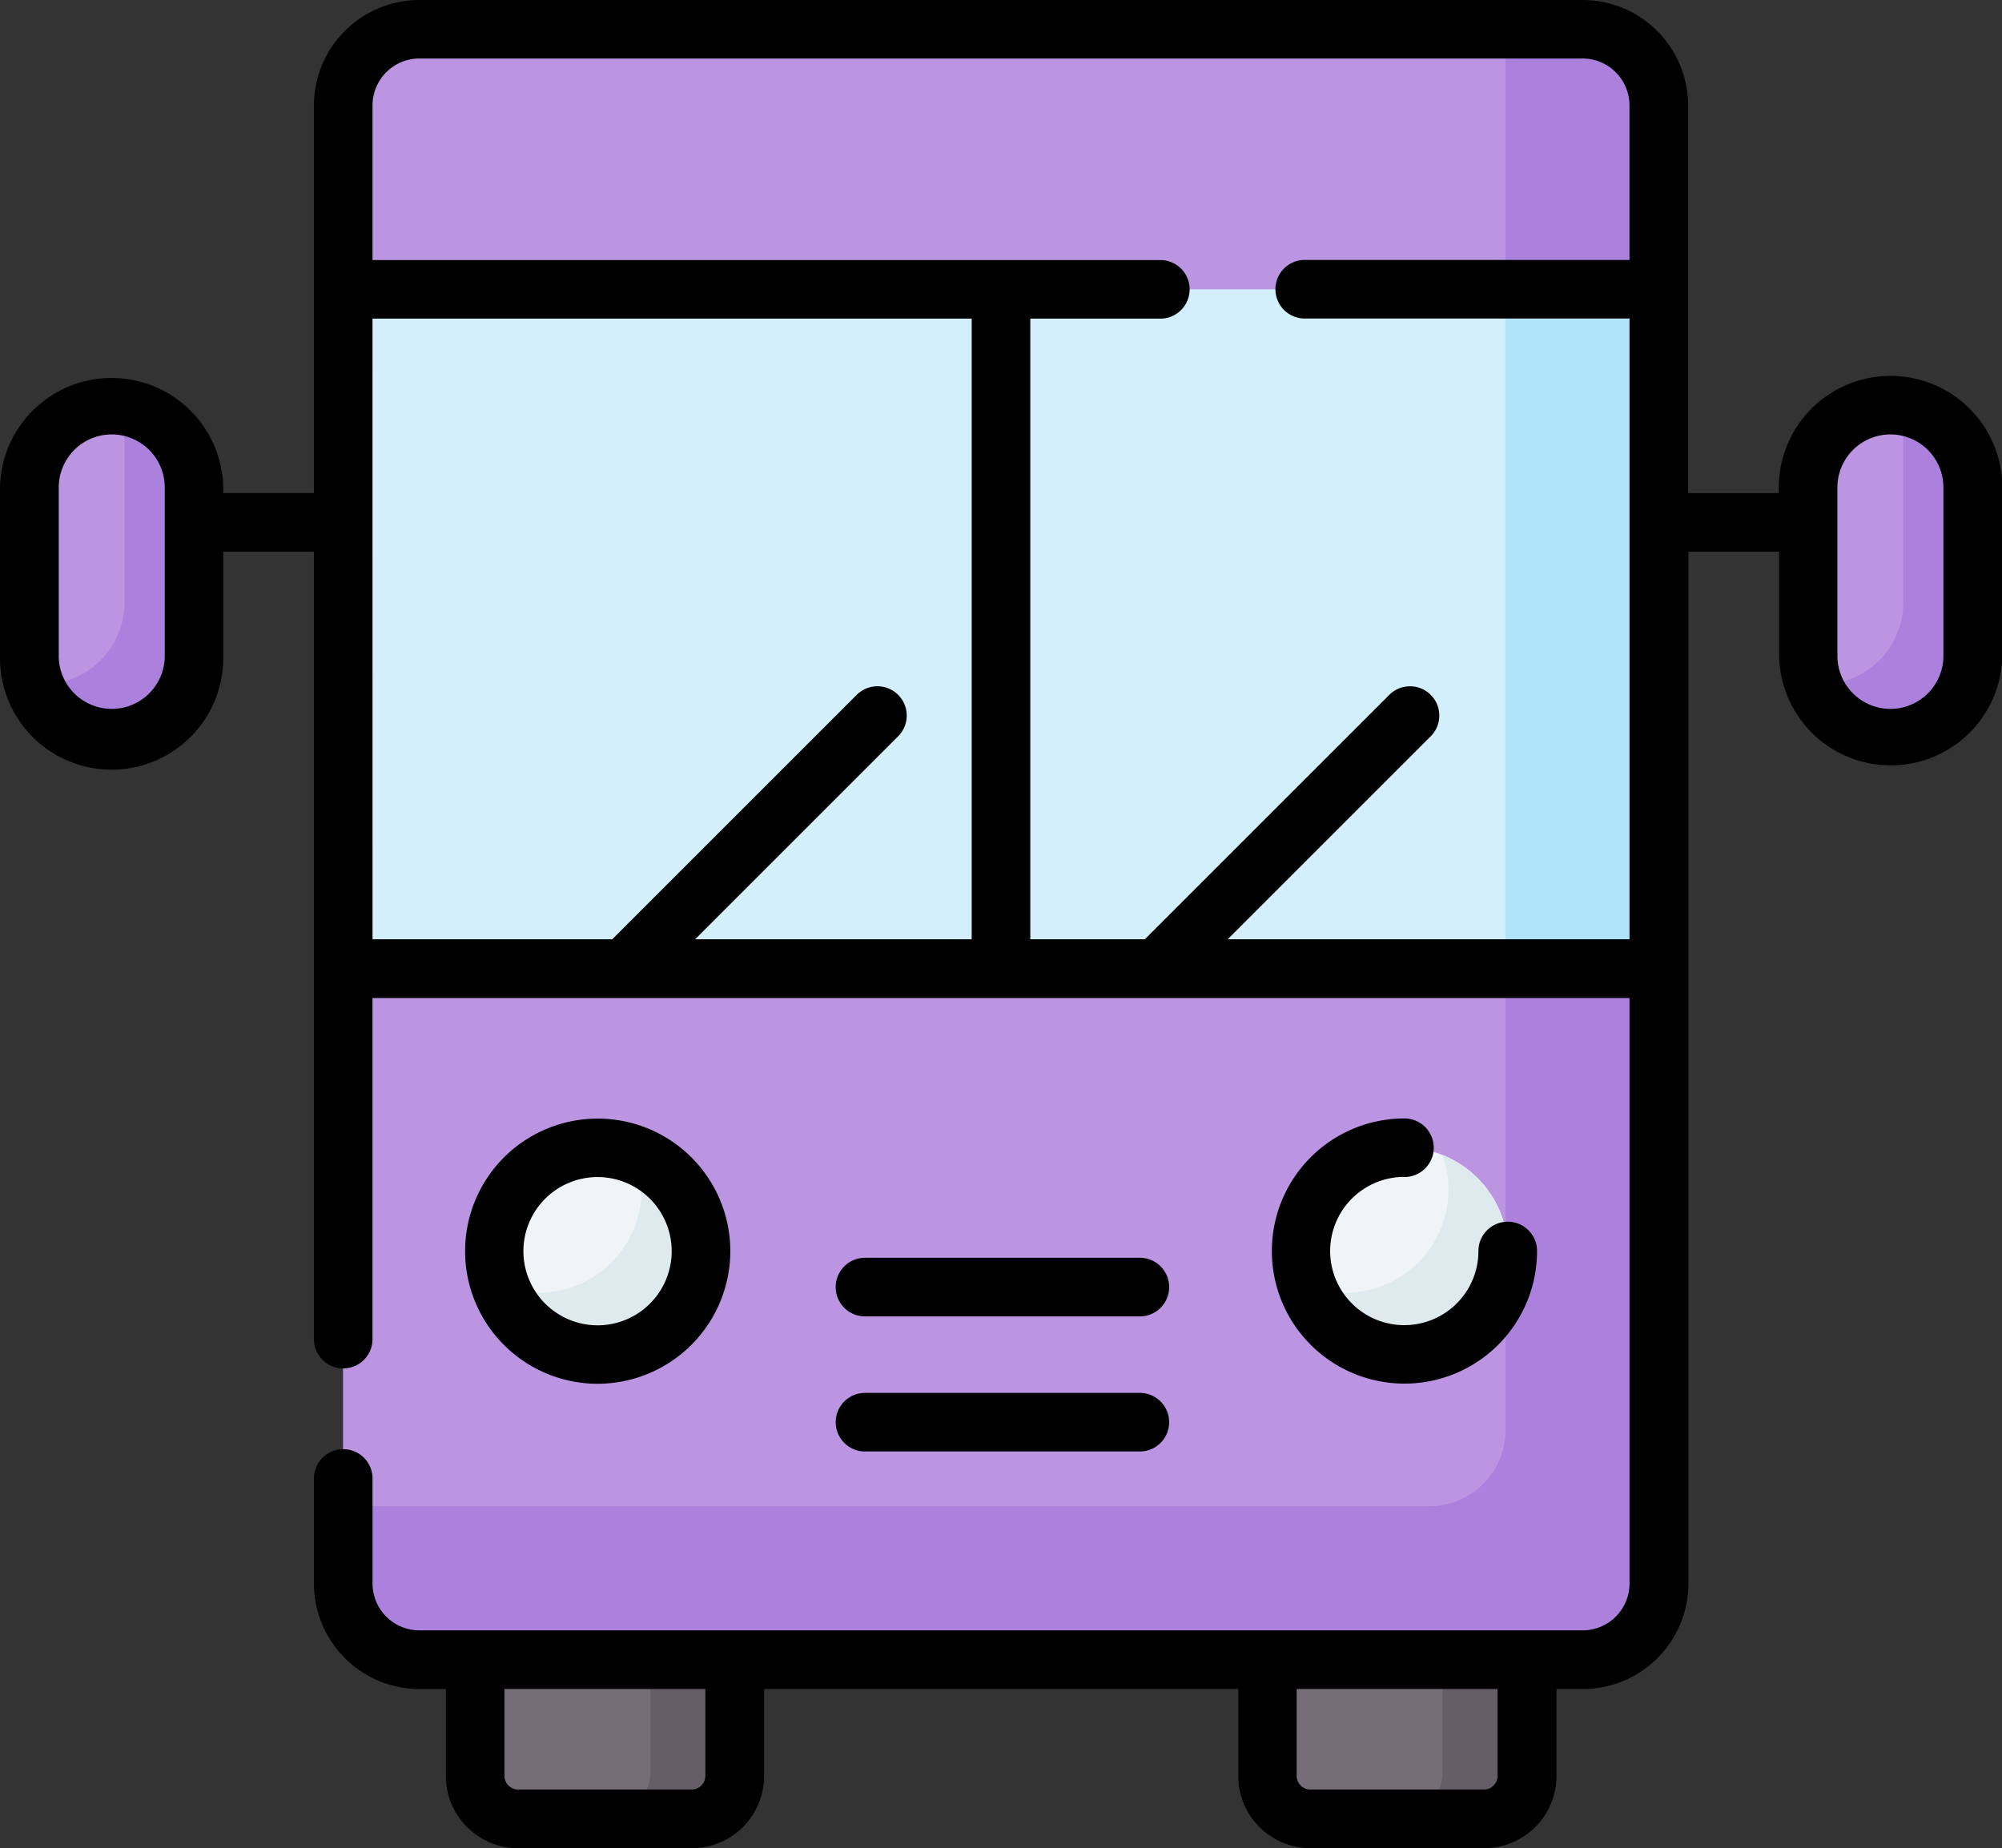 <svg id="shuttle" xmlns="http://www.w3.org/2000/svg" width="49.823" height="46" viewBox="0 0 49.823 46">
  <rect x="0" y="0" width="49.823" height="46" fill="#333333" stroke="none"/>
  <g id="Group_335" data-name="Group 335" transform="translate(11.824 39.946)">
    <g id="Group_330" data-name="Group 330">
      <g id="Group_329" data-name="Group 329">
        <path id="Path_1351" data-name="Path 1351" d="M126.9,435.472h-4.318a1.07,1.07,0,0,1-1.07-1.07v-4.254h6.459V434.4A1.07,1.07,0,0,1,126.9,435.472Z" transform="translate(-121.508 -430.148)" fill="#756e78"/>
      </g>
    </g>
    <g id="Group_331" data-name="Group 331" transform="translate(3.172)">
      <path id="Path_1352" data-name="Path 1352" d="M155.3,430.148v4.135a1.189,1.189,0,0,1-1.189,1.189h2.217a1.07,1.07,0,0,0,1.07-1.07v-4.255Z" transform="translate(-154.108 -430.148)" fill="#665e66"/>
    </g>
    <g id="Group_333" data-name="Group 333" transform="translate(19.716)">
      <g id="Group_332" data-name="Group 332">
        <path id="Path_1353" data-name="Path 1353" d="M329.506,435.472h-4.318a1.07,1.07,0,0,1-1.07-1.07v-4.254h6.459V434.4A1.07,1.07,0,0,1,329.506,435.472Z" transform="translate(-324.118 -430.148)" fill="#756e78"/>
      </g>
    </g>
    <g id="Group_334" data-name="Group 334" transform="translate(22.889)">
      <path id="Path_1354" data-name="Path 1354" d="M357.907,430.148v4.135a1.189,1.189,0,0,1-1.189,1.189h2.217A1.07,1.07,0,0,0,360,434.4v-4.255Z" transform="translate(-356.718 -430.148)" fill="#665e66"/>
    </g>
  </g>
  <g id="Group_337" data-name="Group 337" transform="translate(8.541 0.729)">
    <g id="Group_336" data-name="Group 336">
      <path id="Path_1355" data-name="Path 1355" d="M118.618,67.719H89.669a1.9,1.9,0,0,1-1.9-1.9V50.516l.583-8.453-.583-8.453V29.034a1.9,1.9,0,0,1,1.9-1.9h28.949a1.9,1.9,0,0,1,1.9,1.9V33.61l-.486,8.453.486,8.453V65.823A1.9,1.9,0,0,1,118.618,67.719Z" transform="translate(-87.773 -27.138)" fill="#bc95e2"/>
    </g>
  </g>
  <g id="Group_338" data-name="Group 338" transform="translate(8.541 0.729)">
    <path id="Path_1356" data-name="Path 1356" d="M118.618,27.138H116.7V62a1.9,1.9,0,0,1-1.9,1.9H87.773v1.923a1.9,1.9,0,0,0,1.9,1.9h28.949a1.9,1.9,0,0,0,1.9-1.9V50.516l-.486-8.453.486-8.453V29.034A1.9,1.9,0,0,0,118.618,27.138Z" transform="translate(-87.773 -27.138)" fill="#ac80dd"/>
  </g>
  <g id="Group_340" data-name="Group 340" transform="translate(8.541 7.202)">
    <g id="Group_339" data-name="Group 339">
      <path id="Path_1357" data-name="Path 1357" d="M87.773,93.651h32.741v16.906H87.773Z" transform="translate(-87.773 -93.651)" fill="#d3effb"/>
    </g>
  </g>
  <g id="Group_342" data-name="Group 342" transform="translate(0.729 10.084)">
    <g id="Group_341" data-name="Group 341">
      <path id="Path_1358" data-name="Path 1358" d="M9.542,131.56a2.048,2.048,0,0,1-2.048-2.048v-4.193a2.048,2.048,0,1,1,4.1,0v4.193A2.048,2.048,0,0,1,9.542,131.56Z" transform="translate(-7.494 -123.27)" fill="#bc95e2"/>
    </g>
  </g>
  <g id="Group_344" data-name="Group 344" transform="translate(44.997 10.084)">
    <g id="Group_343" data-name="Group 343">
      <path id="Path_1359" data-name="Path 1359" d="M464.454,131.56a2.048,2.048,0,0,1-2.048-2.048v-4.193a2.048,2.048,0,1,1,4.1,0v4.193A2.048,2.048,0,0,1,464.454,131.56Z" transform="translate(-462.406 -123.27)" fill="#bc95e2"/>
    </g>
  </g>
  <g id="Group_345" data-name="Group 345" transform="translate(0.855 10.094)">
    <path id="Path_1360" data-name="Path 1360" d="M10.908,123.373a2.039,2.039,0,0,1,.126.7v4.193a2.048,2.048,0,0,1-2.048,2.048c-.066,0-.132,0-.2-.01a2.047,2.047,0,0,0,3.971-.7v-4.193A2.048,2.048,0,0,0,10.908,123.373Z" transform="translate(-8.789 -123.373)" fill="#ac80dd"/>
  </g>
  <g id="Group_346" data-name="Group 346" transform="translate(45.123 10.094)">
    <path id="Path_1361" data-name="Path 1361" d="M465.82,123.373a2.039,2.039,0,0,1,.126.7v4.193a2.048,2.048,0,0,1-2.048,2.048c-.067,0-.132,0-.2-.01a2.047,2.047,0,0,0,3.971-.7v-4.193A2.048,2.048,0,0,0,465.82,123.373Z" transform="translate(-463.701 -123.373)" fill="#ac80dd"/>
  </g>
  <g id="Group_347" data-name="Group 347" transform="translate(37.463 7.202)">
    <path id="Path_1362" data-name="Path 1362" d="M384.987,93.651h3.819v16.906h-3.819Z" transform="translate(-384.987 -93.651)" fill="#b1e4f9"/>
  </g>
  <g id="Group_352" data-name="Group 352" transform="translate(12.297 28.567)">
    <g id="Group_348" data-name="Group 348" transform="translate(20.08)">
      <ellipse id="Ellipse_85" data-name="Ellipse 85" cx="2.574" cy="2.574" rx="2.574" ry="2.574" fill="#f1f4f6"/>
    </g>
    <g id="Group_349" data-name="Group 349" transform="translate(20.225 0.183)">
      <path id="Path_1363" data-name="Path 1363" d="M337.591,315.084a2.574,2.574,0,0,1-3.381,3.245,2.574,2.574,0,1,0,3.381-3.245Z" transform="translate(-334.21 -315.084)" fill="#dfeaef"/>
    </g>
    <g id="Group_350" data-name="Group 350">
      <ellipse id="Ellipse_86" data-name="Ellipse 86" cx="2.574" cy="2.574" rx="2.574" ry="2.574" fill="#f1f4f6"/>
    </g>
    <g id="Group_351" data-name="Group 351" transform="translate(0.145 0.183)">
      <path id="Path_1364" data-name="Path 1364" d="M131.247,315.084a2.574,2.574,0,0,1-3.381,3.245,2.574,2.574,0,1,0,3.381-3.245Z" transform="translate(-127.866 -315.084)" fill="#dfeaef"/>
    </g>
  </g>
  <g id="Group_353" data-name="Group 353" transform="translate(0 0)">
    <path id="Path_1365" data-name="Path 1365" d="M47.046,29a2.781,2.781,0,0,0-2.778,2.778v.14H42.011V22.269a2.628,2.628,0,0,0-2.625-2.625H10.437a2.628,2.628,0,0,0-2.625,2.625v9.648H5.555v-.14a2.778,2.778,0,0,0-5.555,0v4.193a2.778,2.778,0,1,0,5.555,0V33.375H7.812v19.6a.729.729,0,1,0,1.458,0v-8.49H40.553V59.058a1.168,1.168,0,0,1-1.166,1.166H10.437a1.168,1.168,0,0,1-1.166-1.166V56.443a.729.729,0,0,0-1.458,0v2.616a2.628,2.628,0,0,0,2.625,2.625h.658v2.162a1.8,1.8,0,0,0,1.8,1.8h4.32a1.8,1.8,0,0,0,1.8-1.8V61.683h11.8v2.162a1.8,1.8,0,0,0,1.8,1.8h4.32a1.8,1.8,0,0,0,1.8-1.8V61.683h.658a2.628,2.628,0,0,0,2.625-2.625V33.375h2.257v2.594a2.778,2.778,0,0,0,5.555,0V31.776A2.781,2.781,0,0,0,47.046,29ZM4.1,35.969a1.319,1.319,0,1,1-2.638,0V31.776a1.319,1.319,0,1,1,2.638,0ZM17.554,63.845a.341.341,0,0,1-.34.34h-4.32a.341.341,0,0,1-.34-.34V61.683h5Zm19.716,0a.341.341,0,0,1-.34.34H32.61a.341.341,0,0,1-.34-.34V61.683h5v2.162Zm-28-36.27H24.182V43.022H17.3l5.052-5.052a.729.729,0,1,0-1.031-1.031l-6.083,6.083H9.271ZM30.554,43.022l5.052-5.052a.729.729,0,0,0-1.031-1.031l-6.083,6.083H25.641V27.575h3.236a.729.729,0,0,0,0-1.458H9.271V22.269A1.168,1.168,0,0,1,10.437,21.1H39.386a1.168,1.168,0,0,1,1.166,1.166v3.848H32.47a.729.729,0,1,0,0,1.458h8.083V43.022Zm17.811-7.053a1.319,1.319,0,1,1-2.638,0V31.776a1.319,1.319,0,0,1,2.638,0Z" transform="translate(0 -19.644)"/>
    <path id="Path_1366" data-name="Path 1366" d="M214.452,342.8h6.84a.729.729,0,0,0,0-1.459h-6.84a.729.729,0,0,0,0,1.459Z" transform="translate(-192.925 -310.035)"/>
    <path id="Path_1367" data-name="Path 1367" d="M214.452,377.365h6.84a.729.729,0,1,0,0-1.458h-6.84a.729.729,0,1,0,0,1.458Z" transform="translate(-192.925 -341.238)"/>
    <path id="Path_1368" data-name="Path 1368" d="M328.527,307.171a.729.729,0,1,0,0-1.458,3.3,3.3,0,1,0,3.3,3.3.729.729,0,0,0-1.459,0,1.845,1.845,0,1,1-1.845-1.845Z" transform="translate(-293.575 -277.875)"/>
    <path id="Path_1369" data-name="Path 1369" d="M125.486,309.016a3.3,3.3,0,1,0-3.3,3.3A3.307,3.307,0,0,0,125.486,309.016Zm-5.149,0a1.845,1.845,0,1,1,1.845,1.845A1.847,1.847,0,0,1,120.337,309.016Z" transform="translate(-107.311 -277.874)"/>
  </g>
</svg>
